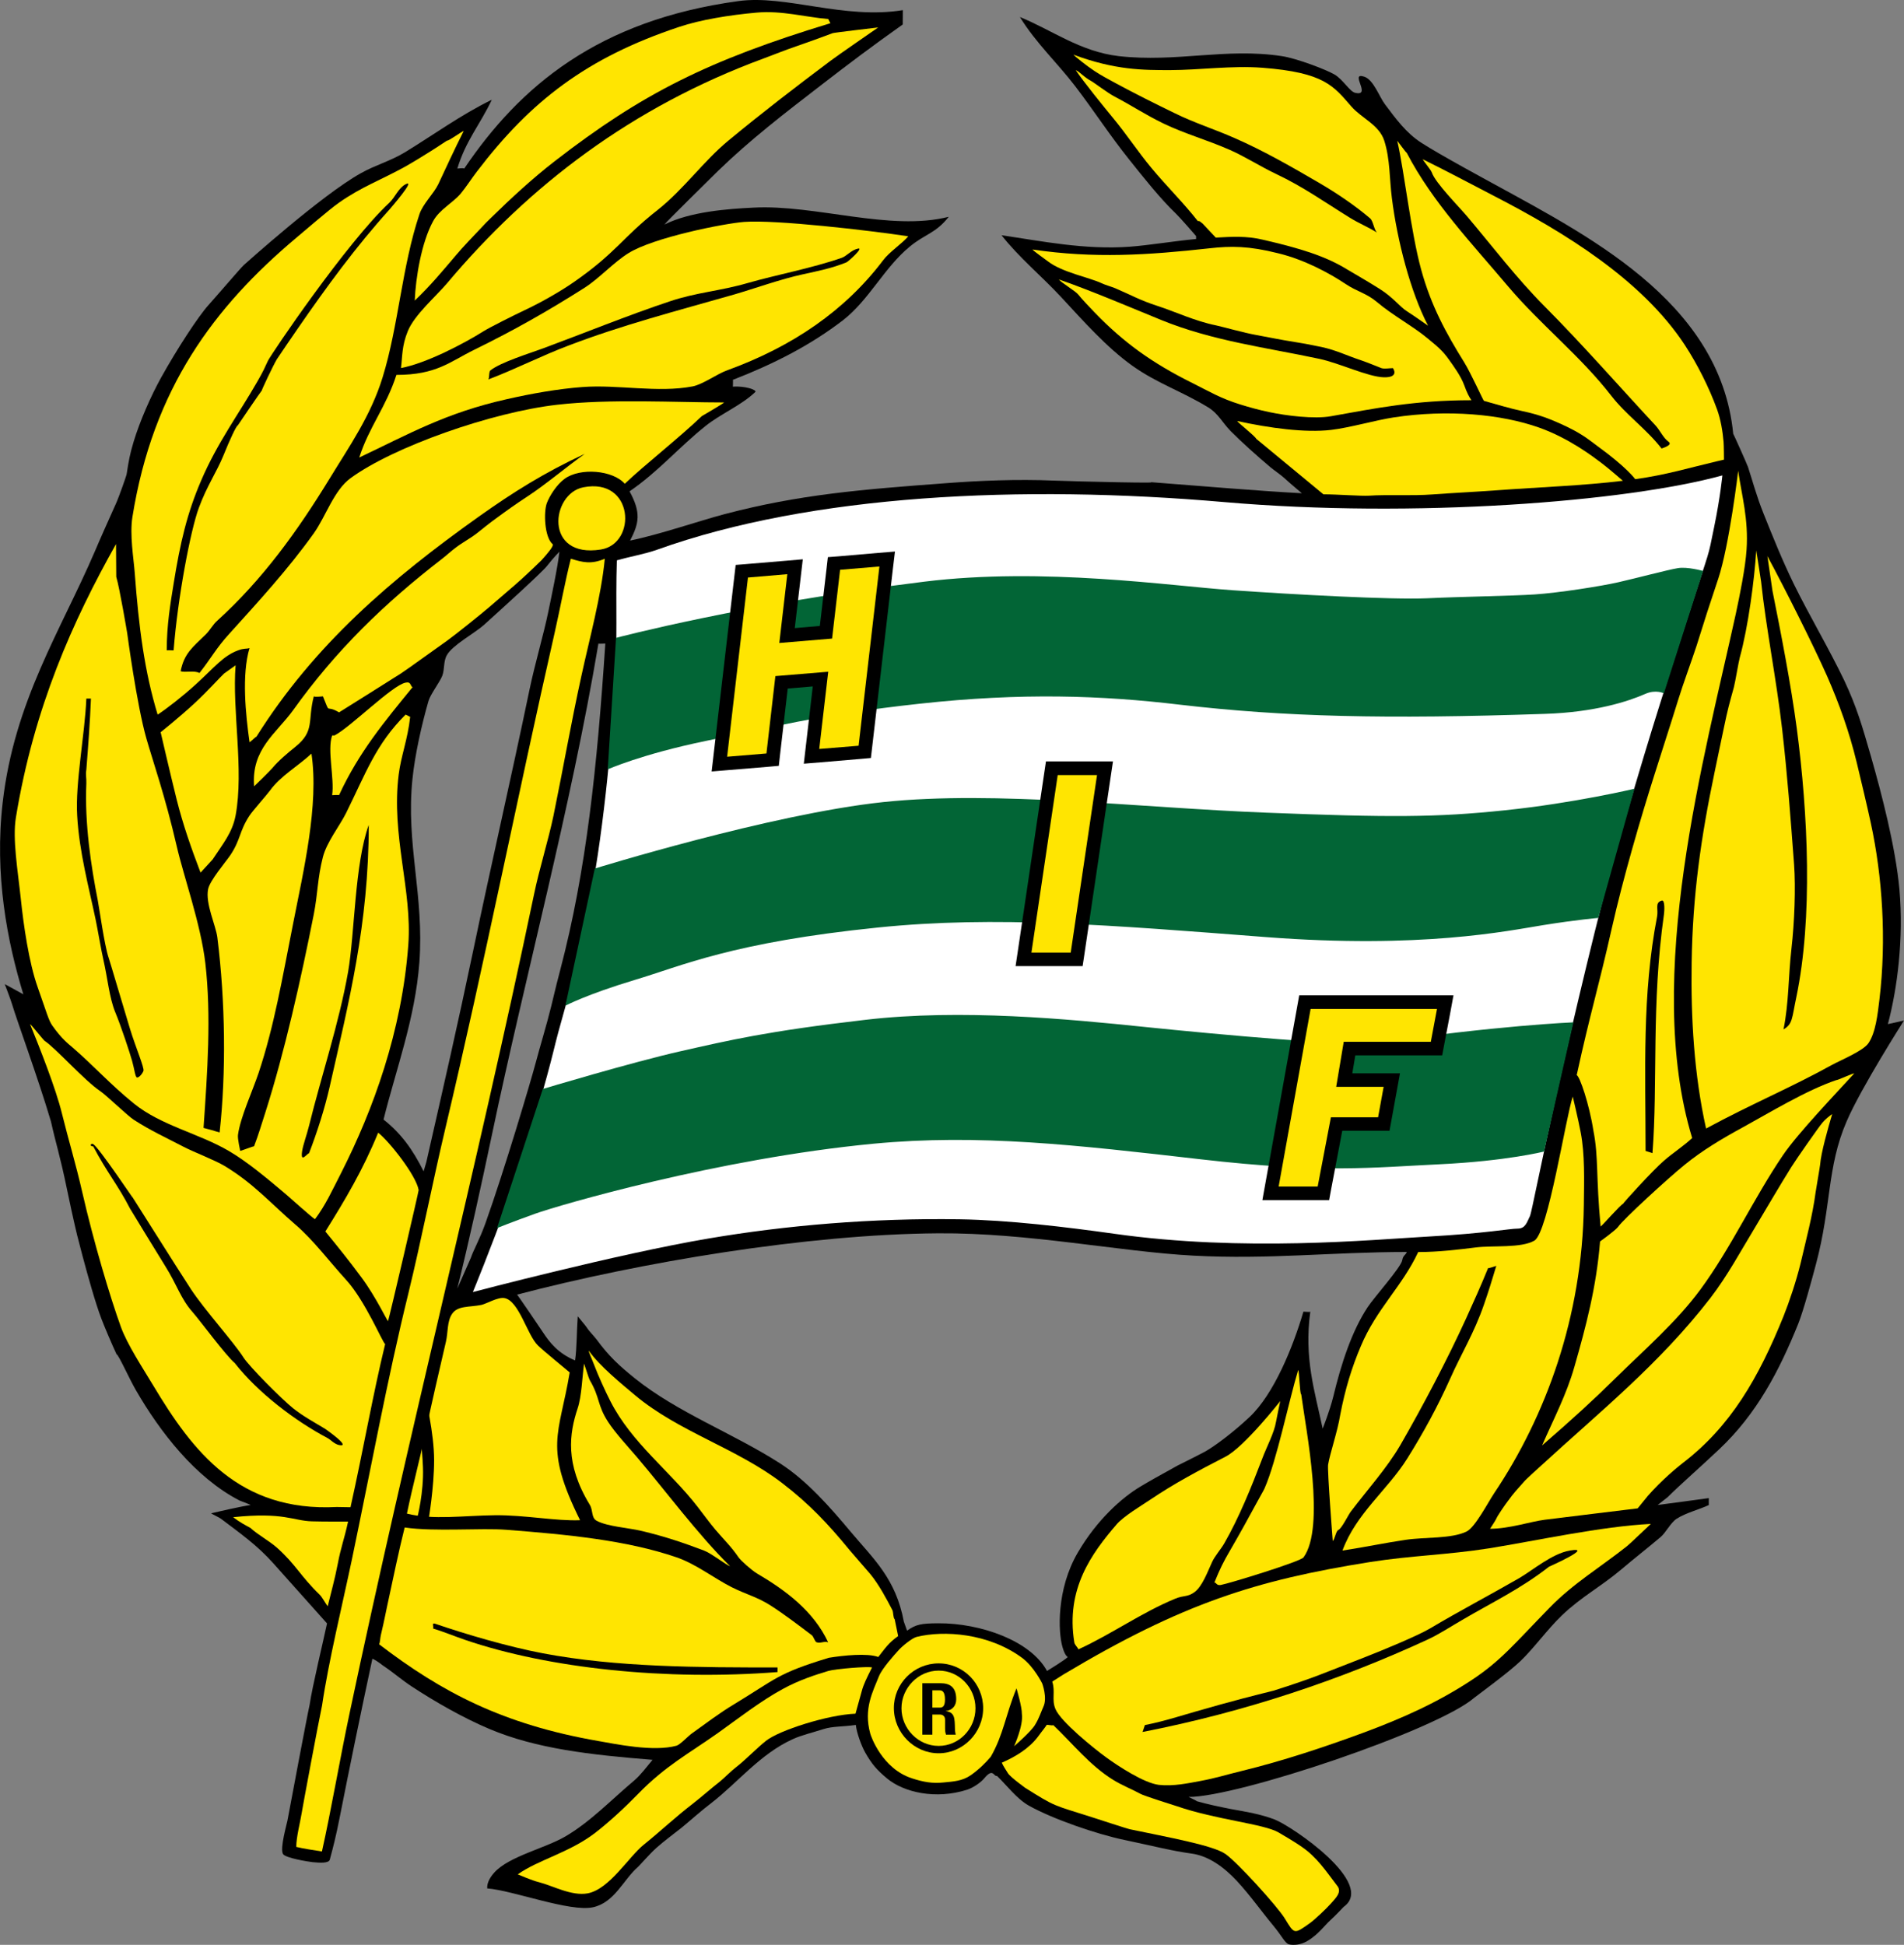 <?xml version="1.0" encoding="UTF-8"?>
<svg id="Calque_2" data-name="Calque 2" xmlns="http://www.w3.org/2000/svg" viewBox="0 0 1068.83 1091.83">
  <rect x="0" y="0" width="1068.83" height="1091.83" fill="#808080" stroke="none"/>
  <defs>
    <style>
      .cls-1 {
        fill: #ffe501;
      }

      .cls-2 {
        fill: #fff;
      }

      .cls-3 {
        fill: #026536;
      }
    </style>
  </defs>
  <g id="Calque_1-2" data-name="Calque 1">
    <path d="M746.64,1078.17c-2.68,2.32-6.72,8.07-12.95,11.62-3.68,2.14-7.6,2.32-9.95,1.8-2.39-.52-3.69-4.23-9.41-11.1-5.72-6.84-12.48-16.42-20.05-24.59-6.79-7.26-15.53-14.02-25.45-15.32-11.29-1.57-19.26-3.76-37.65-7.65-15.9-3.34-40.09-11.72-53.47-19.16-7.06-3.97-12.39-11.36-18.02-16.76-1.86.6-2.1-4.88-7.19,1.36-2,2.4-6.19,5.25-9.58,6.37-17.53,5.61-35.59,1.59-45.15-6.47-5.55-4.67-8.31-7.83-11.98-14.23-2.15-3.76-4.91-11.17-5.36-15.66-7.74,1.09-12.95.68-18.18,2.32-5.42,1.78-12.71,3.52-17.3,5.69-18.29,8.35-30.6,24.17-45.81,35.97-5.47,4.15-11.32,9.42-16.58,13.76-4.84,3.84-9.54,7.23-14.18,11.35-3.5,3.11-8.91,9.37-10.11,10.49-8.42,7.28-13.18,20.13-25.44,22.79-13,2.77-44.82-9.48-59.33-10.6-.25-3.5,2.1-6.84,4.12-9.06,8.29-8.98,28.19-13.39,39.7-20.08,14.11-8.22,26.31-21.06,38.7-31.43,3.92-3.39,6.94-7.65,10.3-11.62-34.89-2.79-65.29-6.21-91.55-17.31-14.72-6.19-30.63-15.32-43.8-23.96-4.7-3.08-11.1-8.35-14.19-10.42-2.62-1.62-4.58-3.71-7.74-5.06-6.42,29.94-12.61,60.04-18.58,90.24-1.75,8.8-3.3,15.12-5.33,22.56-.6,2.11-5.57,1.8-9.6,1.41-2.3-.24-15.46-2.32-16.69-4.62-1.75-3.24,2.13-16.63,2.52-18.72,2.01-10.73,11.08-59.1,12.41-64.79,1.58-10.81,7.94-36.88,9.8-45.91,0,0-27.33-30.57-29.94-33.52-8.99-10.18-18.65-16.94-29.65-25.27-.89-.68-4.75-2.45-5.48-3.02,2.65-.65,16.95-3.92,22.16-4.67,0-.21-6.56-2.59-6.38-2.61-24.64-12.79-44.38-38.29-57.99-61.84-3.83-6.63-9.97-20.39-10.83-20.1-2.47-5.27-6.72-15.22-8.51-19.92-6.6-17.23-17.45-62.44-13.46-46.21,0,0-2.27-9.11-6.03-27.25-3.74-18.12-6.04-24.72-8.86-37.38-7.27-24.54-18.89-55.97-21.9-66.04-.8-2.69-4.03-11.07-4.03-11.07,0,0,9.23,5.04,10.43,5.72-9.11-29.89-16.3-67.11-11.58-107.78,6.49-56.67,32.67-96.56,51.57-140.51,3.97-9.34,6.88-15.69,12.37-28.01,1.17-2.67,5.5-14.65,5.65-15.8,1.08-7.05,1.8-11.2,3.9-18.09,3.33-11.15,9.68-25.69,15.45-36.07,8.97-16.13,20.87-34.38,26.69-40.8,5.82-6.5,17.79-20.54,19.72-22.34,0,.05,43.63-39.34,65.74-51.58,8.41-4.7,16.3-6.68,24.49-11.59,15.83-9.63,31.54-21.12,48.98-29.63-6.56,13.94-14.59,22.87-19.34,38.63.72,0,3.11-.44,3.87,0C291.83,48.43,335.79,11.34,414.56.61c26.63-3.65,59.09,10.47,92.25,5.09l-.05,8.04c-16.94,12.01-30.16,21.93-46.37,34.48-19.8,15.27-39.05,30.02-57.22,47.64-4.74,4.65-29.35,28.9-30.18,30.2,14.33-7.18,35.2-8.8,50.03-9.5,34.69-1.85,76.76,13.5,109.58,5.14-7.47,9.45-13.27,9.58-21.94,16.78-14.17,11.62-22.84,29.94-37.37,41.24-18.29,14.07-38.72,24.51-61.88,33.52.16.03,0,3.65,0,3.84,6.73-.55,13.76,1.85,12.56,3.02-7.94,7.57-19.49,12.24-28.02,19.14-14.79,11.8-26.53,25.66-42.54,36.6,6.53,11.96,5.37,17.88.29,27.64,16.48-3.37,38.95-11.12,52.81-14.78,42.21-11.15,77.13-13.91,124.81-17.46,18.06-1.38,39.42-2.32,60.56-1.43,11.33.47,67.97,1.8,51.62.68,34.91,2.69,62.1,5.07,87.29,6.42-2.69-2.37-6.61-5.53-9.74-8.46-2.53-2.25-5.36-4.04-8-6.24-7.45-6.32-15.82-13.76-22.21-20.2-4.53-4.6-6.97-9.89-12.61-13.31-15-9.14-28.78-13.52-42.56-23.36-14.54-10.34-27.88-25.53-39.94-38.5-11.08-11.96-23.31-21.85-33.51-34.77,22.38,3.26,46.66,8.3,72.2,6.42,10.86-.83,23.65-3.03,37.02-4.31v-1.64s-9.07-10.47-11.15-12.43c-9.28-8.9-18.22-20.33-26.18-30.25-11.09-13.81-19.87-27.54-30.66-41.63-10.22-13.29-21.77-23.89-30.92-38.66,17.58,7.05,33.75,19.42,55.43,21.93,32.43,3.68,60.07-4.78,91.53,0,8.19,1.2,24.85,7.52,29.61,10.31,4.83,2.79,8.48,9.56,11.63,10.29,9.62,2.22-3.6-12.01,5.16-9.03,5.18,1.75,8.33,11.2,11.6,15.53,6.03,8.01,11.67,15.84,20.19,21.43,10.85,7.05,40.64,23.08,41.68,23.68,55.94,30.65,131.05,69.07,134.08,146.91-1.24-.84.44,7.13.44,7.13l-.4,22.55c.08-1.67-2.44-37.77-.91-37.62.65,1.2,7.95,17.36,8.69,19.5,2.35,7.07,4.75,16.29,8.72,26.13,5.49,13.7,10.6,26.44,17.07,39.68,8.48,17.28,19.94,36.62,28.27,54.09,7.07,15.04,10.05,25.58,15.01,42.73,5.91,20.78,13.74,50.48,15.95,74.63,2.37,27.41-1.09,55.02-6.49,75.49,2.91-.6,9.03-2.01,9.03-2.01,0,0-24.17,37.85-32.23,56.7-11.08,25.71-8.4,47.06-17.14,79.93-2.26,8.54-7.06,26.29-9.95,33.52-10.78,26.7-23.3,50.62-44.43,70.58-12.08,11.38-21.46,19.45-28.87,26.81l-5.65,4.44c10.99-1.41,17.85-2.4,28.71-3.86,0,.15-.06,3.86,0,3.89-5.14,2.45-12.92,4.36-18.06,7.7-3.3,2.11-6.08,7.81-9.03,10.29-7.45,6.29-14.66,11.9-21.92,18.06-11.68,9.87-22.52,15.4-33.49,25.92-8.12,7.81-15.58,18.27-23.23,25.63-6.98,6.68-24.99,19.76-26.01,20.65-21.14,18.22-133.04,55.81-160.31,55.62.19.16,4.58,2.09,4.58,2.38,6.07,1.75,12.72,3.13,19.33,4.44,8.72,1.57,16.55,2.82,24.48,5.87,9.5,3.68,57.11,35.87,38.67,49.02,0,0-4.97,5.3-7.66,7.67ZM307.21,317.56c-2.56,3.4-23.83,22.66-35.73,33.44-5.13,4.54-17.52,11.2-20.6,16.76-2.02,3.44-1.19,7.72-2.59,11.59-1.41,3.6-6.72,10.52-7.75,14.17-3.92,13.63-7.65,30.44-9,43.8-3.8,36.47,6.67,65.23,3.87,103.14-2.39,31.53-13.11,59.83-20.1,88.05,9.75,7.7,16.37,16.76,22.49,29.08l1.54-5.25c9.97-43.86,17.69-77.55,26.23-118.35,10.02-48,21.18-96.37,31.7-146.91,3.07-14.75,7.75-30.2,10.57-43.85,1.58-7.73,5.23-24.59,6.19-33.52,0,0-3.46,3.5-6.83,7.86ZM335.93,361.29c-15.61,92.85-40.71,184.89-59.8,275.86-5.95,28.32-12.71,59.12-19.43,86.3l7.67-17.44c1.32-4.05,4.82-10.02,8.17-19.37,10.68-29.92,25.5-79.93,28.02-89.43,2.48-9.4,6.49-22.48,8.85-32.21,2.34-9.87,4.22-17.36,5.13-20.65,14.62-55.57,20.66-113.86,25.26-183.06-.38,0-3.81.21-3.87,0ZM599.42,930.29c-.63-.47-1.75-1.33-2.99-5.69-2.48-8.43-3.37-32.42,8.52-52.84,10.92-18.74,25.02-31.09,35.1-37.12,10.06-6.08,26.18-14.52,19.47-11.15-6.74,3.37,11.3-5.54,16.71-8.43,5.44-2.98,16.2-11.04,25.27-19.6,13.52-12.74,24.21-38.79,30.18-59.1.46,0,3.64.31,3.87,0-3.56,26.05,2.44,44.38,6.94,65.65,0,0,4.03-10.05,5.95-17.93,4.39-18.22,10.29-36.6,19.33-50.28,3.42-5.25,18.73-22.37,19.37-26.29.51-2.95,1.92-2.77,2.56-4.65-42,0-77.37,4.33-119.9,2.04-41.06-2.17-92.62-12.92-143.23-12.53-73.76.55-167.17,16.29-236.32,34.43.63.58,12.75,18.45,14.78,21.51,3.36,5.01,8.05,11.38,17.79,15.43,1.02-6.66.93-17.33,1.51-24.77.2.31,4.39,5.22,5.18,6.45,1.08,1.8,4.06,4.78,5.42,6.58,6.76,9.27,12.67,14.72,21.47,21.8,23.99,19.26,54.9,30.7,81.38,47.66,15.32,9.84,28.32,24.82,39.95,38.69,12.75,15.17,25.15,26.13,29.65,50.25l1.81,5.06c4.96-3.52,7.86-4.1,17.51-4.15,23.73-.15,51.88,9.79,61.04,26.76,0,0,9.61-5.85,11.67-7.78Z"/>
    <g>
      <path class="cls-1" d="M327.87,765.46c-1.02,7.47-1.36,18.51-3.59,25.14-4.69,14.12-7.24,31.11,6.76,54.11,2.01,3.31.77,7.33,3.88,9.03,6.07,3.31,18.14,3.97,25.65,5.82,12.94,3.11,23.26,6.61,34.68,10.94,4.1,1.54,12.53,8.22,14.55,8.75-18.06-17.83-36.52-42.73-52.16-61.13-4.68-5.48-12.32-13.73-16.24-19.81-6.3-9.68-4.4-13.49-10.39-23.62-.48-.81-2.9-8.72-3.15-9.22Z"/>
      <path class="cls-1" d="M750.87,1058.96c-6.68-8.75-11.61-16.34-20.1-22.14-2.35-1.62-4.84-3.29-13-8.07-8.14-4.83-35.34-7.18-57.27-14.8-2.28-.73-18.23-5.72-20.25-6.87-5.22-2.82-10.42-4.78-15.48-7.94-12.97-8.04-22.67-20.36-33.53-30.7-.47.57-3.11-.42-3.87,0,.65-.26-2.65,3.65-4.65,6.47-5.01,6.63-12.35,11.15-20.36,14.67,1.08,2.35,2.07,3.58,3.31,5.69,1.53,2.74,12.33,10.05,9.05,7.93,18.45,11.59,15.75,9.77,38.93,17.2,1.15.36,19.21,6.27,20.43,6.5,21.5,4.51,46.93,9.06,53.85,13.94,6.92,4.88,29.21,29.5,33.27,36.15,5.48,8.98,5.15,9.01,14.17,2.61,2.66-1.91,9.03-7.91,11.73-10.94,2.66-3.05,6.17-6.29,3.76-9.74h0Z"/>
      <path class="cls-1" d="M227.7,383.23c-7.45,1.36-31.13,25.19-39.94,29.65h-1.31c-2.88,8.22,1.37,23.99,0,33.54.4,0,3.51-.26,3.86,0,11.16-24.17,25.66-41.48,41.27-60.61-1.38-.76-.69-3.26-3.89-2.59Z"/>
      <path class="cls-1" d="M964.42,325.29c-4.4,13.1-7.94,24.04-12.07,37.35-2.25,6.94-8.01,22.69-10.18,29.92-5.34,17.25-7.73,24.22-13.42,42.31-7.61,23.99-17.46,57.43-23.97,86.35-7.51,33.36-12.07,47.45-19.68,82.35,1.68.6,7.05,16.23,9.4,31.33,2.91,14.77,1.35,25.55,4.03,53.69,1.14-.81,11.17-12.27,12.56-12.74,0-.44,16.73-18.87,22.97-24.22,4.98-4.36,11.13-8.3,15.86-12.74-27.47-90.24,7.01-214.28,24.49-294.29,2.21-10.23,5.38-25.89,6.04-35.94,1.16-17.33-2.68-30.23-4.71-44.35,0,0-4.89,41.69-11.3,60.98Z"/>
      <path class="cls-1" d="M924.85,839.98c8.04-9.19,17.14-16.6,19.58-18.48,27.2-20.78,42.78-48.03,56.74-82.49,3.38-8.46,7.24-20.1,9.57-29.63,3.28-14.04,6.72-26.78,8.47-39.99.12-1.07,2.39-14.04,2.53-15.48.48-6.68,4.44-20.62,6.79-28.48-1.26.84-3.7,2.72-5.45,4.78-2.13,2.48-14.83,20.67-17.53,25.01-6.85,11.01-13.43,22.32-20.15,33.54-8.34,13.73-15.64,27.44-25.26,39.94-28.62,37.07-62.22,63.95-95.11,94.18-1.28,1.15-8.42,7.57-9.53,8.95-4.45,5.12-5.27,5.64-9.27,11.17-1.01,1.28-5.65,7.96-6.21,9.45-.59,1.33-2.78,4.52-3.56,5.8,10.83,0,22.76-4.07,30.65-5.06,20.88-2.61,32.77-4,52.21-6.4l5.55-6.81Z"/>
      <path class="cls-1" d="M682.49,133.39c9.27-.52,17.09-.97,26.05,1.1,21.54,4.93,35.76,9.4,47.68,16.76,2.06,1.25,10.81,6.24,18.38,11.02,7.6,4.8,11.07,9.87,15.23,12.5,4.18,2.66,10.55,7.23,11.85,8.09-9.85-18.82-17.32-47.67-20.33-71.63-1.43-11.04-.94-21.74-4.27-32.21-2.86-8.95-12.69-12.61-18.44-19.19-10.09-11.56-15.11-19.11-50.05-21.8-17.15-1.3-35.37,1.3-51.61,1.33-15.43,0-30.95.03-54.47-8.69,1.25,1.23,7.05,6,11.92,9.21,3.77,2.51,7.3,4.31,11.63,6.71,10.47,5.66,22.77,11.83,33.5,17.02,11.09,5.46,21.95,8.8,33.52,13.91,16.48,7.18,32.58,16.5,47.68,25.29,9.83,5.77,19.85,12.53,28.38,19.79,1.74,1.54,2.2,6.5,3.87,7.99-5.57-3.47-9.96-5.07-15.46-8.48-13.47-8.33-26.09-17.33-41.27-24.48-8.58-4.05-17.48-9.79-25.78-13.42-13.21-5.82-24.82-8.87-37.39-14.88-10.99-5.38-16.57-9.4-28.09-15.48-3.33-1.83-11.12-7.6-12.1-8.14-4.53-2.38-6.96-5.61-9.06-6.32,4.84,7.15,15.66,20.39,20.9,26.78,7.88,9.55,13.96,18.92,21.72,28.27,8.12,9.79,17.92,19.45,25.97,29.73.9-.49,1.85.89,2.58,1.28l7.47,7.94Z"/>
      <path class="cls-1" d="M910.98,269.92c-22.36,2.72-46.29,3.53-71.01,5.35-11.78.86-24.32,1.46-36.07,2.32-11.13.84-25.77,0-35.25.68-4.59.29-17.83-.76-25.74-.76l-37.72-31.17c-.56-1.46-9.93-8.77-10.73-10,18.12,3.99,38.31,6.71,52.74,5.01,10.5-1.23,24.93-5.45,35.19-7.02,30.19-4.62,60.31-1.83,81.59,5.71,17.11,6.06,30.88,16.79,34.93,19.81,4.04,3.03,12.09,10.05,12.09,10.05Z"/>
      <path class="cls-1" d="M917.95,269.01c17.35-2.38,30.83-6.52,45.42-9.94l4.4-1.02s-.04-8.14-.24-10.13c-.51-5.82-1.57-12.32-3.63-18.06-4.5-12.37-11.11-25.45-18.04-36.07-24.02-36.65-67.43-63.25-107.24-83.82-14.06-7.28-25.57-13.47-39.95-20.57.6,1.3,4.6,5.95,5.1,7.44,2.01,5.9,15.09,19.03,19.91,24.75,14.42,17.07,27.64,34.56,43.32,50.33,21.19,21.25,42.67,45.84,62.4,67.01,2.26,2.4,4.45,7.15,7.19,9,2.86,2.01-3.84,3.78-3.85,3.87-8.72-11.2-19.77-18.69-28.3-29.71-17.33-22.37-39.87-39.99-58.06-61.55-19.67-23.36-42.33-47.06-56.71-74.78-.42,0-5.03-6.5-5.3-6.74,4.19,18.72,7.63,51.16,13.39,72.25,5.57,20.41,14.08,35.89,24.21,52.18,3.81,6.16,10.68,21.51,11.06,21.59,7.4,2.04,13.98,4.12,21.5,5.74,9.4,1.99,15.74,4.34,25.52,9.01,9.06,4.41,13.12,8.04,16.46,10.47,17.1,12.4,21.44,18.77,21.44,18.77Z"/>
      <path class="cls-1" d="M169.22,1018.58c-.61,4.02-2.91,12.76-2.91,18.27,4.27,1.02,8.63,1.64,14.41,2.56,5.05-22.5,10.05-51.76,15.47-77.35,33.02-156.49,70.98-304.08,103.64-460.18,2.79-13.52,7.98-30.2,10.85-43.83,5.65-27.51,9.83-51.87,15.7-78.62,4.41-20.41,11.12-44.64,13.13-65.76-7.79,3.31-12.48,1.98-19.06,0-3.26,12.76-5.87,27.38-9.02,41.22-20.89,91.81-39.38,185.54-61.29,277.98-7.27,30.67-13.46,62.7-20.92,93.32-11.84,48.24-20.8,97.23-31.72,149.52-5.37,25.48-13.08,57.09-16.72,81.81-2.02,9.4-10.87,56.75-11.56,61.06Z"/>
      <path class="cls-1" d="M424.71,7.08c-15,1.33-31.65,4.02-43.6,8.07-51.83,17.28-83.26,41.61-113.47,81.26-2.81,3.65-5.99,8.62-9.01,12.27-4.53,5.3-11.98,9.01-15.48,15.45-6.62,12.14-9.8,31.85-10.33,44.61,8.95-8.51,15.13-16.05,23.21-25.53,3.98-4.78,9.97-10.88,14.2-15.4,2.3-2.53,2.69-2.84,5.13-5.25,11.07-10.86,23.71-22.55,36.12-32.13,48.8-37.8,85.84-56.46,154.68-77.4l-1.25-2.35c-12.73-1.05-26.14-4.88-40.19-3.6Z"/>
      <path class="cls-1" d="M310.19,305.48c-4.61-4.02-5.05-18.17-3.21-23.05,1.51-3.97,5.4-10.29,10.01-13.65,8.74-6.37,27.07-4.85,33.73,2.82,10.81-10.34,29.98-25.32,43.28-38.01,0,0,12.46-7.23,12.46-7.65-26.83,0-63.99-2.14-93.67,1.28-36.73,4.18-91.86,23.57-116,41.22-9.34,6.79-13.87,21.43-20.64,30.96-14.39,20.18-31.33,38.58-47.7,56.7-7.08,7.78-9.92,13.39-16.47,21.72-2.96-1.62-8.26-.05-10.58-1.04,2.02-10,6.63-13.31,14.17-20.68,2.4-2.37,3.97-5.56,6.46-7.7,25.32-23.02,44.75-49.88,63.15-79.95,10.67-17.54,22.92-34.85,29.63-56.7,8.94-29.05,10.82-62.23,20.66-91.52,1.85-5.66,8.08-11.64,10.55-16.76,4.33-9.29,8.9-19.21,14.28-29.92-.76,0-8.65,5.82-9.36,5.38-12.99,8.69-22.71,14.18-23.73,14.75-13.73,7.55-24.42,11.3-36.87,20.07-5.36,3.73-19.13,15.64-24,19.73-45.97,38.69-80.47,84.45-92.02,156.86-1.57,9.84.69,23.1,1.29,30.96,2.31,31.06,5.51,55.65,12.89,79.9,5-3.29,13.82-10.1,21.21-16.81,10.63-9.68,15.58-16.21,23.91-19.26,3.47-1.33,4.58-.68,6.46-1.31-4.49,15.09-2.17,37.35,0,52.86.37,0,3.69-3.34,3.84-3.05,32.49-51.71,75.78-88.7,125.05-123.73,19.02-13.52,36.57-24.54,59.3-35.11-10.22,7.28-21.86,17.15-32.21,23.94-6.28,4.1-11.68,7.94-17.67,12.37-3.22,2.27-7.63,5.87-10.7,8.3-4.36,3.32-7.51,4.75-11.92,8.09-2.48,1.83-4.99,4.2-7.42,6.08-32.51,25.09-59.75,51.48-83.78,85.1-9.48,13.1-23.57,21.85-21.93,42.78.81-.7,8.39-8.12,10.33-10.34,3.33-4.02,8.76-8.59,12.85-11.85,11.06-8.93,6.75-14.49,10.34-28.32.84.52,4.16,0,5.13,0,4.5,10.99.91,4.18,9.05,8.98,11.2-7.05,23.05-14.41,34.82-21.9,3.66-2.37,21.16-15.09,25.78-18.3,5.05-3.66,18.72-14.62,23.45-18.67,12.96-11.25,16.84-14.09,29.59-26.54,3.64-4.02,7.13-8.23,6.23-9.03Z"/>
      <path class="cls-1" d="M417.87,124.56c-11.64.91-51.05,8.77-65.13,17.59-8.48,5.3-16.12,13.94-24.5,19.34-20.52,13.03-39.27,23.7-61.87,34.79-13.9,6.79-21.23,14.18-43.84,14.18-5.77,17.99-15.32,29.11-20.87,46.39,27.63-13.05,48.3-25.01,82.75-32.73,13.82-3.16,28.89-5.82,42.54-6.84,19.97-1.52,42.22,3.42,61.89-.36,5.8-1.17,13.77-7.05,19.32-9.01,36.68-13.34,66.2-33.49,87.64-61.86,3.36-4.52,10.68-9.37,14.06-13.39-22.19-3.37-74.55-9.4-91.99-8.09Z"/>
      <path class="cls-1" d="M579.6,140.08c.64.89,7.91,6.06,8.75,6.71,7.78,6.06,23.47,9.08,29.89,12.14,2.21,1.07,5.77,2.04,7.76,2.87,8.87,3.79,13.95,6.76,23.45,9.84,10.4,3.37,21.33,8.64,33.24,11.04,3.9.83,15.68,4.18,22.48,5.38,9.4,1.72,12.97,2.56,21.36,3.89,3.34.5,8.84,1.49,15.24,2.84,8.41,1.8,14.28,4.86,22.12,7.42,4.51,1.57,8.3,3.18,11.59,4.46,1.64.55,4.62,0,6.46,0,0,0,3.91,5.35-5.14,5.14-8.91-.26-24.82-7.93-36.11-10.34-29.52-6.32-60.01-10.05-88.93-21.87-15.94-6.53-39.91-16.71-57.36-22.74,1.35,1.85,9.55,6.66,10.92,8.54,1.68,2.22,6.87,7.6,8.98,9.82,16.41,17.05,32.43,28.56,55.09,39.83,9.33,4.67,15.71,8.56,26.73,11.98,5.36,1.67,10.76,3.16,16.43,4.33,9.27,1.96,25.19,4.04,34.63,2.3,25.24-4.52,47.26-8.98,78.85-8.98-1.29-1.75-2.62-4.36-4.02-8.28-2-5.48-6.07-10.88-8.52-14.36-3.81-5.48-7.18-7.99-12.2-12.17-7.77-6.53-19.56-12.87-28.28-20.28-5.94-5.01-11.07-5.8-17.45-10.05-9.59-6.4-23.57-13.89-38.28-17.41-16.22-4.07-26.19-4.1-38.28-2.74-34.69,3.84-64.75,5.79-99.38.68h0Z"/>
      <path class="cls-1" d="M327.44,273.57c-18.21,3.58-22.18,40.04,9.85,34.93,20.4-3.26,18.66-40.57-9.85-34.93Z"/>
      <path class="cls-1" d="M65.15,305.39c-24.17,42.99-46.1,91.73-56.23,153.59-1.99,12.06,1.11,30.02,2.73,45.34,1.54,14.9,4.57,36.05,9.5,49.91,5.08,14.33,6.12,18.56,8.2,21.51,5.35,7.62,9.07,10.31,11.45,12.37,11.55,9.97,21.22,20.78,34.41,31.45,15.22,12.32,36.31,16.68,53.22,26.57,10.79,6.29,22.55,16.31,32.24,24.48,2.1,1.75,14.79,13.23,16.16,13.84,6.03-8.04,9.71-16.29,14.77-26.15,17.9-35.32,33.99-79.3,37.6-127.73,2.31-30.88-9.73-61.42-5.38-95.83,1.31-10.44,5-19.32,6.44-32.29-.18-.1-2.57-1.28-2.57-1.28-16.8,16.73-22.3,32.89-33.5,55.44-3.64,7.23-10.75,16.14-12.92,24.51-3.07,11.93-2.79,20.2-5.13,32.21-7.29,36.78-16.37,77.24-27.07,110.86-2.34,7.2-3.9,12.69-6.45,19.31-.69.05-4.91,1.75-7.75,2.61,0,0-1.61-6.89-1.27-9.03,1.27-9.66,8.01-24.17,11.6-34.82,8.73-26.29,13.22-52.78,19.34-83.74,5.76-29.37,14.61-66.67,10.3-95.44-7.23,6.81-17.45,12.58-23.21,20.65-2.13,2.87-10.16,11.88-11.58,14.17-5.87,8.93-4.87,13.52-10.91,22.42-2.44,3.58-11.35,13.99-12.31,18.85-1.65,7.99,4.28,20.21,5.17,27.02,4.54,36.1,4.97,76.27,1.28,109.58-3.07-.99-6.28-1.86-9.02-2.56,2.19-31.43,4.4-62.96,1.02-92.43-2.55-21.98-12.3-49.21-16.04-65.6-6.49-28.14-13.52-48.16-17.07-60.61-5.39-18.82-10.76-59.12-10.76-59.12,0,0-4.24-25.35-6.15-31.64l-.12-18.46Z"/>
      <path class="cls-1" d="M985.89,309.05c-1,16.13-4.53,43.07-9.21,59.91-.74,2.66-2.54,13.78-3.35,16.86-2.45,8.85-3.54,12.66-5.48,22.14-1.53,7.39-3.82,18.01-5.35,25.56-7.61,36.31-12.33,69.02-12.88,107-.48,30.96,1.37,62.83,8.1,93.03,25.87-13.99,47.38-22.84,70.48-35.61,4.89-2.71,17.66-7.88,20.69-12.32,4.04-5.95,5.14-16.1,6.16-24.59,4.02-33.59,1.63-69.17-4.88-99.11-2.19-10.13-5.52-24.02-7.87-33.81-4.18-17.28-9.88-33.12-16.57-48.37-7.84-17.7-24.17-50.12-33.59-67.56l2.85,19.5c4.79,23.89,10.39,52.6,13.66,77.35,6.32,48.08,9.03,106.24-.27,150.8-2.5,11.85-2.01,15.09-7.19,18.06,3.05-14.98,2.68-29.84,4.44-45.11,1.74-15.27,2.44-34.35,1.5-47.4-2.06-27.3-3.76-50.25-6.71-76.09-3.19-27.83-9.09-57.04-11.81-82.77l-2.7-17.47Z"/>
      <path class="cls-1" d="M125.82,378.08c-2.61,2.43-8.71,9.37-16.82,16.92-8.43,7.78-18.82,16.08-18.82,16.08,0,0,5.39,23.28,8.95,37.61,3.59,14.31,8.16,27.3,13.45,41.19.12-.18,6.79-7.39,6.79-7.39,5.74-8.77,11.07-15.04,12.89-24.69,4.76-25.71-2.01-58.97,0-84.31l-6.43,4.59Z"/>
      <path class="cls-1" d="M195.41,854.2s-13.93.08-20.24-.13c-10.65-.26-15.78-5.32-44.31-2.32,4.02,3.02,6.71,4.38,9.72,6.03,4.27,3.94,10.44,7.15,14.94,11.14,10.73,9.61,12.94,15.69,24.02,26.44,1.2,1.15,3.43,5.19,4.41,6.4,1.84-7.55,3.99-15.12,5.66-23.83,1.77-9.4,3.41-12.95,5.8-23.73Z"/>
      <path class="cls-1" d="M196.76,846.16c7.22-32.37,12.54-63.22,19.45-91.6-1.38-.63-11.15-24.33-21.98-36.13-8.72-9.53-18.63-22.63-28.39-30.93-14.43-12.45-23.48-23.1-39.77-32.94-5.6-3.34-17.45-7.83-23.38-10.94-10.47-5.46-17.91-8.77-27.64-15.01-3.48-2.25-15.28-13.71-18.82-16.08-8.78-5.9-25.06-24.17-31.11-28.14-.9-.63-7.3-8.87-8.25-9.48,5.31,13.08,14.47,36.15,17.88,50.12,3.83,15.53,7.83,28.4,11.46,44.38,6.29,27.59,15.64,58.97,21.68,75.6,3.57,9.84,12.32,23.13,18.06,32.68,22.22,37.12,48.19,71.16,103.11,68.34l7.7.13Z"/>
      <path class="cls-1" d="M1030.92,606.33c-16.94,5.72-37.89,18.51-52.47,26.49-12.01,6.55-22.77,12.97-32.76,21.09-9.56,7.73-34.77,30.93-37.38,34.85-1.46,2.01-10.1,8.19-10.1,8.19-2.06,25.74-7.95,47.82-14.41,70.38-4.49,15.74-11.42,28.72-18.14,44.14,17.44-15.14,28.73-25.45,41.11-37.67,15.96-15.74,34.16-31.43,47.71-49.78,17.29-23.49,29.91-51.22,46.41-75.52,8.33-12.27,30.15-35.06,39.99-45.86-.43-.34-9.91,4.1-9.96,3.68Z"/>
      <path class="cls-1" d="M302.01,755.37c-6.1-5.82-10.65-25.24-18.9-26.65-3.63-.63-10.04,3.24-12.9,3.86-6.98,1.38-13.42.31-16.53,5.17-2.74,4.18-2.11,10.02-3.36,15.51-3.72,16.31-7.77,33-11.56,51.5-2.91,13.7-7.23,29.94-10.33,44.98,14.58,3.7,32.18,1.07,49.53.91,17.23-.13,33.9,3.34,47.67,2.79-20.51-41.45-11.75-47.45-5.82-82.96-3.61-3.08-14.42-11.83-17.8-15.11Z"/>
      <path class="cls-1" d="M745.55,822.16c-.53,3.08,2.6,42.97,2.6,42.97,1.11-.81,1.79-5.74,3.17-6.24,1.83-.73,5.62-8.56,6.96-10.28,9.05-11.98,20.27-24.38,27.84-37.38,12.84-22.29,26.18-47.66,36.86-70.98,4.5-9.94,8.2-18.09,12.36-28.32.55.13,3.39-.89,4.62-1.28-2.56,8.51-4.32,14.28-6.98,21.9-5.43,15.74-12.78,27.59-18.83,41.24-7.26,16.19-15.17,30.65-24.23,45.11-11.03,17.59-28.64,30.7-36.31,51.58,12.88-1.96,23.64-4.28,35.5-6.03,10.58-1.59,25.74-.49,34.22-4.67,4.82-2.43,12.03-16.42,15.45-21.51,28.91-43.1,49.49-98.88,50.32-161.71.17-14.46.61-28.43-1.75-40.8-1.4-7.44-4.46-20.15-4.46-20.15-3.99,11.85-13.83,76.3-21.53,80.87-7.53,4.34-23.35,2.61-32.97,3.84-9.63,1.2-21.02,2.58-32.27,2.58-8.96,19.29-23.47,31.92-32.21,52.86-5.03,11.85-8.73,23.75-11.59,38.69-1.41,8.95-5.78,21.69-6.76,27.72Z"/>
      <path class="cls-1" d="M597.07,939.99c66.8-39.91,108.03-52.86,171.98-63.07,23.13-3.65,43.26-3.97,67.02-7.72,26.31-4.23,62.9-12.32,90.65-13.68-1.77,1.59-11.34,10.81-13.3,12.42-14.96,11.88-30.36,21.04-43.55,34.64-20.27,20.75-27.36,29.84-44.1,40.85-18.61,12.19-37.86,20.96-60.57,29.37-21.39,7.88-44.96,15.77-68.33,21.46-8.72,2.11-14.17,3.94-23.2,5.61-6.38,1.17-14.96,3.08-23.22,2.14-8.35-1.04-23.04-10.68-29.63-15.53-6.64-4.8-25.52-20.05-28.35-27.07-2.23-5.27.08-9.63-1.78-15.37l6.38-4.05Z"/>
      <path class="cls-1" d="M504.2,918.48c-5.64,3.97-7.57,7.26-11.17,11.75-6.22-2.3-19.67-.86-27.73.44-29.17,8.85-29.69,11.88-53.27,26.13-8.17,4.88-15.57,10.6-23.71,16.39-1.7,1.12-6.46,6.22-8.52,6.84-13.01,3.6-34.43-.99-43.83-2.61-53.66-9.32-88.01-27.43-123.21-54.37.56-.42.63-3.39.99-4.94,2.28-9.66,2.74-12.79,3.64-16.76,3.29-15.24,6.36-30.18,9.77-43.83,16.76,2.48,43.05.16,57.24,1.31,33.97,2.64,67.35,5.82,95.38,15.45,10.77,3.66,21.43,11.98,30.94,16.76,8.25,4.12,14.47,5.53,21.9,10.31,7.49,4.78,15.77,11.12,23.23,16.76.82.68,1.62,3.58,2.56,3.86,2.18.78,4.23-.78,6.47,0-8.24-17.64-23.95-29.23-40-38.66-2.76-1.67-8.95-7.05-10.3-9.03-4.19-6.16-8.12-9.76-12.93-15.45-3.38-3.99-6.85-8.82-10.04-12.9-15.43-19.99-37.08-35.89-48.97-59.31-2.99-5.82-6.94-14.62-9.06-20.23-1.46-3.81-3.39-7.83-3.02-8.06,5.98,8.46,18.05,18.35,26.01,25.01,24.42,20.46,56.91,29.65,82.51,49.26,15.35,11.8,25.69,22.81,38.02,37.82,1.04,1.31,10.49,12.06,11.46,13.26,4.83,5.9,9.05,13.81,12.4,20.26.59,1.18.35,4.31,1.29,5.12l1.93,9.43Z"/>
      <path class="cls-1" d="M212.29,635.88c-8.51,20.83-18.54,37.69-29.65,55.47,7.09,8.67,13.35,16.45,20.23,25.74,8.25,11.09,14.72,25.03,14.96,24.54.67-1.59,17.29-73.01,17.19-73.53-1.38-8.22-16.46-27.3-22.72-32.21Z"/>
      <path class="cls-1" d="M728.75,769.12c-5.1,16.65-12.06,51.01-18.91,66.51-.56,1.28-3,5.4-3.64,6.68-5.65,10.44-9.98,18.27-15.7,28.14-3.67,6.24-5.77,10.5-8.81,18.04,1.18-.26,1.02,1.78,3.64,1.31,4.87-.91,44.64-13.1,46.41-15.48,12.4-17.02,1.45-71.03-1.28-91.52-.83,0-1.12-13.18-1.71-13.68Z"/>
      <path class="cls-1" d="M718.66,786.6s-20.14,25.74-30.74,31.19c-14.66,7.55-29,15.14-42.53,24.33-5.04,3.39-14.56,9.03-18.52,13.6-14.1,16.42-28.69,36.26-23.79,66.33.21,1.38,1.77,2.58,2.31,3.89,18.4-8.43,35.58-20.7,54.18-28.37,5.14-2.17,6.97-.76,11.12-3.86,4.36-3.34,7.27-11.49,9.73-16.79,1.5-3.29,4.8-7.02,6.73-10.28,8.43-14.67,15.32-31.74,21.41-47.72,2.4-6.45,6.74-14.54,7.73-20.62.24-1.51,2.39-11.69,2.39-11.69Z"/>
      <path class="cls-1" d="M514.5,918.98c-2.49.6-8.2,5.3-9.97,7.33-2.72,3-9.32,10.29-11.13,14.75-3.43,8.64-8.71,18.19-4.89,32.11.43,1.69,6.75,19.76,23.36,25.16,6.54,2.14,11.71,2.98,17.49,2.37,5.78-.55,10.87-.81,15.64-4.13,4.76-3.36,8.51-7.18,11.18-10.34,7.19-12.53,8.25-23.34,14.44-38.4,0,0,3.14,10.63,3.02,14.36.95,6.42-4.37,18.14-4.37,18.14,0,0,9.2-7.88,11.67-11.85,2.44-3.92,3.36-7.21,4.79-10.36,2.34-4.96-.67-13.03-.67-13.03,0,0-4.7-9.58-11.42-14.46-18.81-13.83-43.84-15.45-59.14-11.67Z"/>
      <path class="cls-1" d="M464.95,938.07c-6.78,2.03-16.54,5.14-25.56,10.15-12.18,6.55-25.33,16.81-36.36,24.67-16.25,11.51-29.51,18.43-44.9,34.27-6.9,7.13-16.2,15.79-24.16,21.9-14.42,11.04-31.9,15.06-43.32,23.2,1.07.39,7.77,3.39,11.87,4.39,7.81,1.98,18.32,7.94,27.42,6.27,12.26-2.38,22.94-20.52,31.56-27.41,9.54-7.7,17.61-15.38,27.38-22.89,5.83-4.57,9.54-7.99,15.26-12.48,2.84-2.35,6.29-5.95,9.23-8.17,4.88-3.73,11.72-10.83,16.62-14.67,7.21-5.82,34.55-14.62,50.25-15.24.58-2.09,2.38-8.48,3.46-12.48,1.06-4.04,2.67-7.18,5.81-13.47-2.14-.73-20.69.78-24.56,1.96Z"/>
      <path class="cls-1" d="M492.99,15.41s-24.73,2.87-25.57,3.21c-7.18,2.69-13.25,4.88-20.62,7.44-5.72,1.93-12.56,4.7-18.06,6.73-74.07,27.28-131.55,71.24-177.87,126.34-6.25,7.36-18.23,17.64-21.94,26.76-3.41,8.3-3.01,14.2-3.84,20.73,14.17-2.67,35.12-13.6,46.37-20.68,3.51-2.19,17.07-8.98,22.81-11.69,10.08-4.7,21.5-11.41,28.18-16.11,23.87-16.68,26.52-24.43,46.99-40.49,14.23-11.27,25.54-27.22,39.43-38.71,19.75-16.29,36.85-29.42,57.29-44.77,2.94-2.27,26.83-18.77,26.83-18.77Z"/>
    </g>
    <path d="M551.91,959.01c-.04,13.78-11.29,25.27-25,25.27s-25.06-11.49-25.12-25.27c-.08-13.81,11.21-25.19,25.12-25.19s25,11.38,25,25.19ZM526.92,980.15c11.38,0,20.67-9.53,20.67-21.14s-9.29-21.14-20.67-21.14-20.87,9.71-20.87,21.14,9.37,21.14,20.87,21.14ZM523.39,962.56v11.27h-5.63v-28.87h10.22c4.83,0,8.8,1.83,8.8,8.98,0,3.5-1.97,6.21-6.03,6.65,5.27.63,5.18,3.97,5.32,10.02,0,1.18.24,2.53.43,3.21h-5.47c-.22-.73-.51-1.64-.51-3.45v-4.91c0-2.01-1.33-2.92-2.88-2.92h-4.26ZM523.39,948.96v9.68h4.26c2.11,0,2.82-1.59,2.82-4.62,0-3.84-1.26-5.06-2.88-5.06h-4.19Z"/>
    <path d="M481.61,139.57c3.6-.84-5.35,7.23-6.42,7.7-8.28,3.34-15.17,4.67-24.53,6.74-12.58,2.72-26.83,7.91-38.65,11.35-32.82,9.37-62.57,17.07-92.81,28.61-15.15,5.72-29.51,13.11-45.12,19.08.77-.65.21-4.36,1.26-5.14,5.89-4.6,21.47-9.37,29.68-12.4,22.03-8.15,47.74-18.61,70.9-26.31,15.22-5.12,27.92-5.72,43.81-10.31,15.73-4.54,35.94-8.28,52.86-14.17,2.63-.94,5.35-4.38,9.01-5.14Z"/>
    <path d="M150.3,202.75c1.83-3.89,44.51-66.85,68.31-88.99,3.22-3.03,4.98-8.14,9.02-10.28,6.29-3.39-8.52,13.55-9.02,14.17-18.88,20.91-35.21,43.25-51.62,67.03-1.1,1.54-11.38,16.63-11.64,17.1-2.34,4.02-8.48,17.15-8.38,17.44-.61.58-13.48,19.6-13.48,19.6-.86.18-4.62,8.33-8.01,16.76-3.92,9.61-9.28,17.05-13.91,29.65-4.61,12.56-11.79,50.04-14.11,79.9-.21,0-3.82-.18-3.86,0,0-14.28,2.09-26.47,3.86-37.41,3.71-23.08,7.57-39.65,15.47-57.97,9.11-21.3,21.45-37.88,31.46-55.42,3.59-6.16,4.22-8.01,5.93-11.59Z"/>
    <path d="M60.86,537.32c-2.26-6.97-5.14-27.46-5.94-31.69-3.81-19.27-7.45-43.33-6.45-65.78.12-3.37-.52-4.78,0-7.73,1.06-13.57,2.02-26.21,2.58-39.94h-2.58c-.85,20.31-6.25,47.17-5.14,65.76,1.12,20.26,6.7,40.85,10.29,58,1.12,5.27,3.35,18.4,4.41,22.84,2.34,10.13,3.35,21.54,6.71,29.57,3.34,8.09,8.07,22.48,9.4,27.17,1.34,4.7,1.72,8.98,2.7,9.34.99.37,3.03-1.93,3.67-3.63.67-1.67-4.34-13.08-7.7-24.17-3.37-11.09-10.79-36.26-11.94-39.76Z"/>
    <path d="M207,463.12c0,55.7-11.24,99.58-21.92,146.91-2.9,12.74-7.19,25.97-11.6,37.41-1.03-.03-4.99,6.08-3.87-1.25.53-3.5,2.51-8.75,3.87-14.17,6.77-27.54,16.83-57.51,21.93-86.4,3.77-21.75,3.65-60.66,11.59-82.49Z"/>
    <path d="M932.8,505.61c1.96-.65,1.52,6.08,1.28,7.72-7.15,50.25-3.4,95.02-6.45,134.04l-3.87-1.25c0-44.98-2.03-87.55,6.45-131.51.83-4.46-1.4-7.78,2.58-9Z"/>
    <path d="M131.77,765.21c13.14,16.76,33.96,32.52,52.08,42.1,1.92,1.05,3.81,3.34,6.42,3.92,7.58,1.52-7.73-9.06-7.73-9.06-6.89-4.18-12.28-7.02-18.04-11.59-6.38-5.12-24.59-23.42-27.83-28.51-5.36-8.48-22-26.86-29.6-38.5-7.62-11.64-36.18-57.11-32.82-51.61,1.93,3.16-18.53-27.54-21.9-29.63-1.24-.81-2.46,1.25,0,1.25,7.28,14.04,13.98,21.85,20.61,34.85,3.76,6.22,13.08,21.51,19.76,32.29,6.73,10.73,8.76,18.48,15.51,26.02,3.58,4.05,19.06,24.9,23.54,28.45Z"/>
    <path d="M881.15,870.49c14.46-2.51-11.61,9.06-11.61,9.06-15.86,12.42-31.98,20.05-48.76,29.91-6.26,3.6-13.01,8.07-19.55,11.07-47.96,22.14-101.76,40.48-159.83,51.79l1.29-3.86c12.93-2.61,19.86-5.33,42.47-11.57,17.93-4.96,28.37-7.33,29.72-7.75,23.6-7.49,27.22-9.5,51.5-18.87,9.89-3.86,29.18-11.85,36.14-15.92,17.31-10.28,32.93-18.4,50.26-28.37,7.91-4.65,18.51-13.78,28.37-15.48Z"/>
    <path d="M244.42,911.61c16.97,5.82,40.81,12.85,60.3,16.55,41.67,7.89,87.65,7.94,131.76,7.94v2.59c-62.3,4.88-128.27-1.98-175.3-18.04-5.98-2.04-11.32-4.31-18.05-6.4.42-1.54-1.03-3.39,1.29-2.64Z"/>
    <path class="cls-2" d="M966.86,266.9c-53.71,14.8-173.04,24.2-279.52,14.98-113.94-9.89-231.85-4.33-318.4,26.7-7.26,2.56-15.05,3.81-22.67,6-.78,25.74.52,46.23-1.2,64.22-1.79,18.79-.76,34.04-7.03,83.27-6.27,49.23-15.15,83.19-20.62,102.93-3.54,12.53-4.88,17.57-6.9,25.82-2.76,11.35-13.89,52.1-24.66,81.6-10.75,29.55-20.41,52.94-20.41,52.94,0,0,81.34-21.46,132.27-30.07,43.63-7.41,91.86-11.54,140.97-10.78,27.37.42,59.7,4.31,86.83,8.12,72.53,10.26,144.03,3.37,176.21,1.57,32.27-1.8,45.68-4.46,50.17-4.46s5.22-3.6,7.01-7.15c.77-1.59,6.37-30.33,14.42-66.3,10.61-47.4,24.97-107.41,32.7-134.48,18.07-63.09,25.84-87.08,40.21-131.59,15.05-46.7,12.03-35.11,16.03-54.43,3.45-16.76,4.6-28.87,4.6-28.87Z"/>
    <path class="cls-3" d="M345.79,358.1s72.29-19.19,173.15-31.56c66.69-8.22,137.94,2.37,172.77,4.8,34.86,2.45,89.54,5.4,109.22,4.54,19.69-.94,47.22-1.28,60.64-2.17,13.47-.89,37.15-4.62,46.79-6.81,9.96-2.25,28.09-7.08,33.47-7.94,5.35-.94,14.2,1.57,14.2,1.57l-21.99,68.7s-4.5-2.32-10.49.34c-9.59,4.23-28.37,10.31-56.33,11.2-89.63,3.03-145.95,1.72-205.17-5.19-43.54-5.19-88.48-6.79-145.75-.52-57.31,6.24-85.71,13.81-119.97,20.88-36.24,7.47-55.16,15.98-55.16,15.98l4.65-73.82Z"/>
    <path class="cls-3" d="M333.9,487.6s98.69-30.59,161.8-37.3c63.12-6.71,145.02,3.26,214.86,5.92,69.81,2.74,95.32,2.74,134.24-1.33,38.96-4.04,72.7-12.09,72.7-12.09l-20.31,72.52s-12.09,1.02-30.88,4.04c-20.27,3.26-68.5,13.42-155.75,6.71-87.31-6.71-151.74-12.11-217.56-5.38-82.02,8.35-110.08,21.51-136.94,29.52-26.85,8.09-38.67,14.38-38.67,14.38l16.51-77.01Z"/>
    <path class="cls-3" d="M304.72,611.33l-25.7,78.1s8.61-3.47,21.5-8.09c12.85-4.6,102.39-30.91,189.79-39.26,59.06-5.61,113.67.68,183.47,8.72,69.85,8.04,96.7,4.6,134.29,2.82,37.61-1.8,58.69-7.15,58.69-7.15l16.47-72.54s-43.84,1.83-110.07,11.64c-13.55,2.06-88.37-4.7-130.69-9.06-42.31-4.38-102.95-10.28-156.69-3.99-55.69,6.47-76.05,11.41-103.81,17.65-27.75,6.29-77.25,21.17-77.25,21.17Z"/>
    <path d="M419.15,316.65l22.11-1.85,9.39-.81-1.07,9.24-4.5,38.63-8.3-8.46,29.6-2.51-6.87,6.63,4.52-38.61.7-6.13,6.16-.47,22.09-1.91,9.41-.76-1.11,9.29-11.69,100.58-.71,6.03-6.16.55-22.08,1.88-9.41.76,1.07-9.24,5.04-43.41,8.33,8.48-29.65,2.51,6.89-6.6-5.04,43.41-.68,6.06-6.2.55-22.11,1.83-9.39.78,1.07-9.24,11.71-100.63.71-6.08,6.17-.49Z"/>
    <path class="cls-1" d="M419.87,324.22l22.1-1.88-4.5,38.63,29.63-2.48,4.5-38.61,22.07-1.85-11.69,100.63-22.09,1.8,5.04-43.35-29.66,2.45-5.02,43.44-22.07,1.83,11.69-100.6Z"/>
    <path d="M593.31,427.45h31.47l-1.37,9.19-14.76,99.69-.91,6.03h-37.63l1.37-9.16,14.78-99.71.9-6.03h6.16Z"/>
    <path class="cls-1" d="M593.76,435.1h22.07l-14.77,99.69h-22.06l14.76-99.69Z"/>
    <path d="M735.52,558.77h80.4l-1.7,9.29-3.5,18.38-1.14,6.03h-54.99l7.24-6.08-4.22,25.35-7.74-9.19h36.02l-1.67,9.21-3.09,16.99-1.11,6.06h-32.63l7.26-6.06-7.41,38.92-1.11,6.05h-37.47l1.64-9.16,17.95-99.74,1.08-6.05h6.17Z"/>
    <path class="cls-1" d="M735.72,566.42h70.95l-3.47,18.45h-48.88l-4.23,25.27h26.63l-3.12,17.1h-26.48l-7.43,38.89h-21.91l17.95-99.72Z"/>
    <path d="M235.2,801.34s1.79,10.31,2.24,22.42c.51,14.2-3.16,28.17-3.16,28.17l6.28,1.38s3.13-18.14,3.13-33.57-4.92-35.37-4.92-35.37l-3.57,16.97Z"/>
  </g>
</svg>